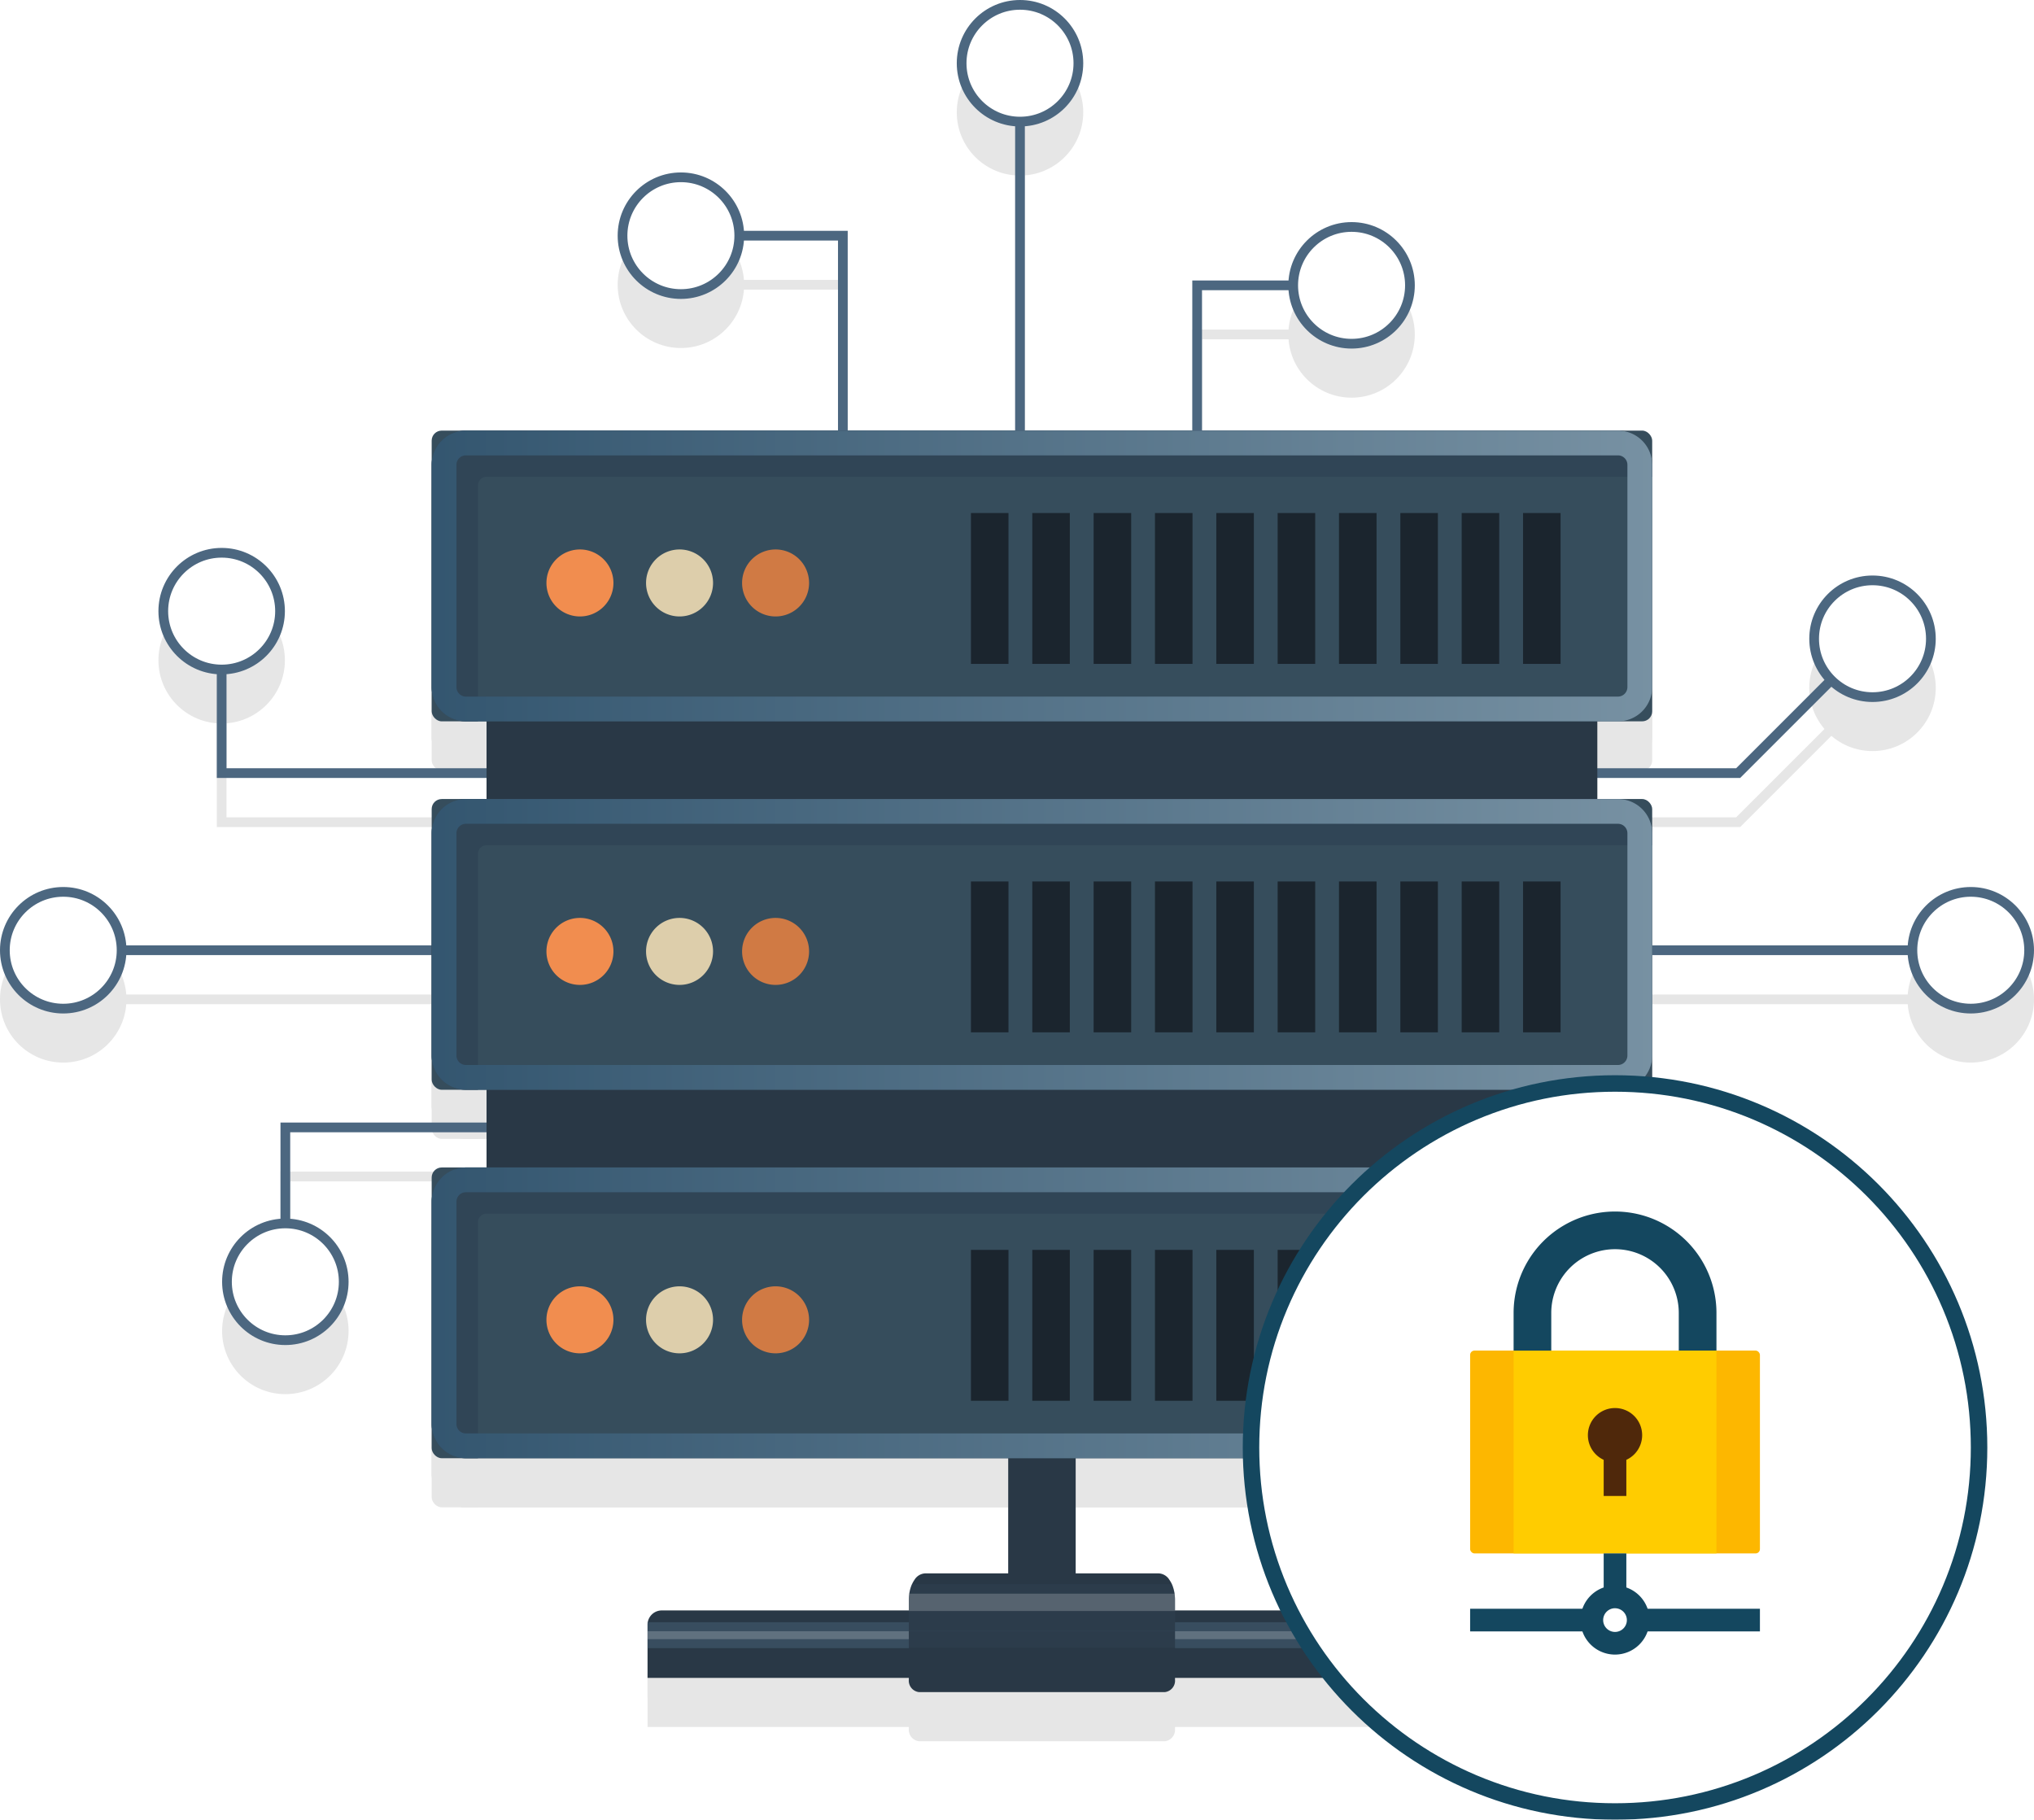 <svg xmlns="http://www.w3.org/2000/svg" xmlns:xlink="http://www.w3.org/1999/xlink" width="422.42" height="377.932" viewBox="0 0 422.42 377.932">
  <defs>
    <linearGradient id="linear-gradient" x1="-0.564" y1="0.5" x2="1.601" y2="0.5" gradientUnits="objectBoundingBox">
      <stop offset="0" stop-color="#0e3553"/>
      <stop offset="1" stop-color="#9fb4c1"/>
    </linearGradient>
    <filter id="Path_68168" x="258.092" y="220.308" width="154.628" height="157.624" filterUnits="userSpaceOnUse">
      <feOffset dy="3" input="SourceAlpha"/>
      <feGaussianBlur result="blur"/>
      <feFlood flood-opacity="0.102"/>
      <feComposite operator="in" in2="blur"/>
      <feComposite in="SourceGraphic"/>
    </filter>
  </defs>
  <g id="Group_23859" data-name="Group 23859" transform="translate(-277.647 -1129.805)">
    <g id="Group_23854" data-name="Group 23854" transform="translate(278.656 1130.814)">
      <g id="Group_23830" data-name="Group 23830" transform="translate(0 10.198)" opacity="0.1" style="mix-blend-mode: multiply;isolation: isolate">
        <path id="Path_68118" data-name="Path 68118" d="M383.57,1150.95H351.5v55.314" transform="translate(-103.885 -1092.699)" fill="none" stroke="#000" stroke-miterlimit="10" stroke-width="2.018"/>
        <line id="Line_1060" data-name="Line 1060" y1="101.443" transform="translate(210.823 12.123)" fill="none" stroke="#000" stroke-miterlimit="10" stroke-width="2.018"/>
        <path id="Path_68119" data-name="Path 68119" d="M319.959,1147.916h33.634v65.628" transform="translate(-179.559 -1099.979)" fill="none" stroke="#000" stroke-miterlimit="10" stroke-width="2.018"/>
        <circle id="Ellipse_732" data-name="Ellipse 732" cx="12.123" cy="12.123" r="12.123" transform="translate(267.561 46.128)" stroke="#000" stroke-miterlimit="10" stroke-width="2.018"/>
        <circle id="Ellipse_733" data-name="Ellipse 733" cx="12.123" cy="12.123" r="12.123" transform="translate(198.702)" stroke="#000" stroke-miterlimit="10" stroke-width="2.018"/>
        <circle id="Ellipse_734" data-name="Ellipse 734" cx="12.123" cy="12.123" r="12.123" transform="translate(128.277 35.814)" stroke="#000" stroke-miterlimit="10" stroke-width="2.018"/>
        <path id="Path_68120" data-name="Path 68120" d="M295.792,1234.467V1202.4h55.314" transform="translate(-237.541 -969.267)" fill="none" stroke="#000" stroke-miterlimit="10" stroke-width="2.018"/>
        <line id="Line_1061" data-name="Line 1061" x1="101.443" transform="translate(12.123 196.339)" fill="none" stroke="#000" stroke-miterlimit="10" stroke-width="2.018"/>
        <path id="Path_68121" data-name="Path 68121" d="M291.9,1170.856v33.634h68.539" transform="translate(-246.876 -1044.94)" fill="none" stroke="#000" stroke-miterlimit="10" stroke-width="2.018"/>
        <circle id="Ellipse_735" data-name="Ellipse 735" cx="12.123" cy="12.123" r="12.123" transform="translate(46.128 253.077)" stroke="#000" stroke-miterlimit="10" stroke-width="2.018"/>
        <circle id="Ellipse_736" data-name="Ellipse 736" cx="12.123" cy="12.123" r="12.123" transform="translate(0 184.218)" stroke="#000" stroke-miterlimit="10" stroke-width="2.018"/>
        <circle id="Ellipse_737" data-name="Ellipse 737" cx="12.123" cy="12.123" r="12.123" transform="translate(32.903 113.792)" stroke="#000" stroke-miterlimit="10" stroke-width="2.018"/>
        <path id="Path_68122" data-name="Path 68122" d="M371.975,1200.444h42.75l27.9-27.9" transform="translate(-54.754 -1040.895)" fill="none" stroke="#000" stroke-miterlimit="10" stroke-width="2.018"/>
        <circle id="Ellipse_738" data-name="Ellipse 738" cx="12.123" cy="12.123" r="12.123" transform="translate(375.751 119.524)" stroke="#000" stroke-miterlimit="10" stroke-width="2.018"/>
        <line id="Line_1062" data-name="Line 1062" x2="91.057" transform="translate(317.222 196.34)" fill="none" stroke="#000" stroke-miterlimit="10" stroke-width="2.018"/>
        <circle id="Ellipse_739" data-name="Ellipse 739" cx="12.123" cy="12.123" r="12.123" transform="translate(396.156 184.216)" stroke="#000" stroke-miterlimit="10" stroke-width="2.018"/>
        <rect id="Rectangle_4837" data-name="Rectangle 4837" width="14.011" height="104.81" transform="translate(208.377 228.638)"/>
        <path id="Path_68123" data-name="Path 68123" d="M478.776,1231.907H320.882a2.963,2.963,0,0,0-2.961,2.961v11.052H481.734v-11.052A2.96,2.96,0,0,0,478.776,1231.907Z" transform="translate(-184.448 -898.459)"/>
        <rect id="Rectangle_4838" data-name="Rectangle 4838" width="163.805" height="5.372" transform="translate(133.48 335.903)"/>
        <rect id="Rectangle_4839" data-name="Rectangle 4839" width="163.805" height="1.648" transform="translate(133.48 337.767)" opacity="0.2"/>
        <path id="Path_68124" data-name="Path 68124" d="M388.6,1232.085c-.034-.072-.061-.139-.092-.208a5.162,5.162,0,0,0-.51-.887,2.764,2.764,0,0,0-2.193-1.346H337.248a2.746,2.746,0,0,0-2.2,1.346,4.93,4.93,0,0,0-.5.887,1.637,1.637,0,0,0-.1.208,8.261,8.261,0,0,0-.418,1.438c-.024.112-.037.228-.058.336a9,9,0,0,0-.092,1.305v16.528a2.394,2.394,0,0,0,2.08,2.61h51.116a2.4,2.4,0,0,0,2.084-2.61v-16.528a9.551,9.551,0,0,0-.092-1.305A8.365,8.365,0,0,0,388.6,1232.085Z" transform="translate(-146.143 -903.889)"/>
        <path id="Path_68125" data-name="Path 68125" d="M388.6,1230.509c-.034-.072-.061-.139-.092-.208H334.552a1.622,1.622,0,0,0-.1.208,8.258,8.258,0,0,0-.418,1.438c-.024.112-.037.228-.058.336a9,9,0,0,0-.092,1.305v6.524h55.28v-6.524a9.551,9.551,0,0,0-.092-1.305A8.363,8.363,0,0,0,388.6,1230.509Z" transform="translate(-146.143 -902.312)" opacity="0.2"/>
        <path id="Path_68126" data-name="Path 68126" d="M333.978,1230.884a9,9,0,0,0-.092,1.305v2.295h55.28v-2.295a9.553,9.553,0,0,0-.092-1.305Z" transform="translate(-146.143 -900.913)" opacity="0.2"/>
        <rect id="Rectangle_4840" data-name="Rectangle 4840" width="230.686" height="190.542" transform="translate(100.037 98.216)"/>
        <path id="Path_68127" data-name="Path 68127" d="M333.977,1233.133a8.984,8.984,0,0,0-.092,1.3v2.295h55.28v-2.295a9.545,9.545,0,0,0-.092-1.3Z" transform="translate(-146.145 -895.518)" opacity="0.2"/>
        <rect id="Rectangle_4841" data-name="Rectangle 4841" width="253.481" height="60.384" rx="2.091" transform="translate(88.639 88.417)"/>
        <rect id="Rectangle_4842" data-name="Rectangle 4842" width="7.797" height="31.335" transform="translate(238.854 105.537)"/>
        <rect id="Rectangle_4843" data-name="Rectangle 4843" width="7.797" height="31.335" transform="translate(226.114 105.537)"/>
        <rect id="Rectangle_4844" data-name="Rectangle 4844" width="7.797" height="31.335" transform="translate(213.375 105.537)"/>
        <rect id="Rectangle_4845" data-name="Rectangle 4845" width="7.797" height="31.335" transform="translate(200.635 105.537)"/>
        <rect id="Rectangle_4846" data-name="Rectangle 4846" width="7.799" height="31.335" transform="translate(251.593 105.537)"/>
        <rect id="Rectangle_4847" data-name="Rectangle 4847" width="7.799" height="31.335" transform="translate(264.333 105.537)"/>
        <rect id="Rectangle_4848" data-name="Rectangle 4848" width="7.798" height="31.335" transform="translate(277.073 105.537)"/>
        <rect id="Rectangle_4849" data-name="Rectangle 4849" width="7.797" height="31.335" transform="translate(289.813 105.537)"/>
        <rect id="Rectangle_4850" data-name="Rectangle 4850" width="7.794" height="31.335" transform="translate(315.295 105.537)"/>
        <rect id="Rectangle_4851" data-name="Rectangle 4851" width="7.794" height="31.335" transform="translate(302.555 105.537)"/>
        <path id="Path_68128" data-name="Path 68128" d="M314.352,1171.2a1.779,1.779,0,0,1,1.778-1.778H558.212v-2.492a7.107,7.107,0,0,0-7.108-7.108H311.84a7.107,7.107,0,0,0-7.108,7.108V1213.1a7.107,7.107,0,0,0,7.108,7.1h2.512Z" transform="translate(-216.092 -1071.407)"/>
        <path id="Path_68129" data-name="Path 68129" d="M551.1,1164.972a1.96,1.96,0,0,1,1.961,1.962V1213.1a1.965,1.965,0,0,1-1.961,1.964H311.84a1.965,1.965,0,0,1-1.961-1.964v-46.166a1.96,1.96,0,0,1,1.961-1.962H551.1m0-5.147H311.84a7.107,7.107,0,0,0-7.108,7.108V1213.1a7.107,7.107,0,0,0,7.108,7.108H551.1a7.107,7.107,0,0,0,7.108-7.108v-46.166a7.107,7.107,0,0,0-7.108-7.108Z" transform="translate(-216.092 -1071.407)"/>
        <path id="Path_68130" data-name="Path 68130" d="M324.785,1167.087a6.957,6.957,0,1,0,6.958,6.955A6.955,6.955,0,0,0,324.785,1167.087Z" transform="translate(-184.666 -1053.982)"/>
        <path id="Path_68131" data-name="Path 68131" d="M318.7,1167.087a6.957,6.957,0,1,0,6.958,6.955A6.958,6.958,0,0,0,318.7,1167.087Z" transform="translate(-199.268 -1053.982)"/>
        <path id="Path_68132" data-name="Path 68132" d="M330.655,1167.087a6.957,6.957,0,1,0,6.955,6.955A6.956,6.956,0,0,0,330.655,1167.087Z" transform="translate(-170.589 -1053.982)"/>
        <rect id="Rectangle_4852" data-name="Rectangle 4852" width="253.481" height="60.384" rx="2.091" transform="translate(88.639 164.935)"/>
        <rect id="Rectangle_4853" data-name="Rectangle 4853" width="7.797" height="31.335" transform="translate(238.854 182.054)"/>
        <rect id="Rectangle_4854" data-name="Rectangle 4854" width="7.797" height="31.335" transform="translate(226.114 182.054)"/>
        <rect id="Rectangle_4855" data-name="Rectangle 4855" width="7.797" height="31.335" transform="translate(213.375 182.054)"/>
        <rect id="Rectangle_4856" data-name="Rectangle 4856" width="7.797" height="31.335" transform="translate(200.635 182.054)"/>
        <rect id="Rectangle_4857" data-name="Rectangle 4857" width="7.799" height="31.335" transform="translate(251.593 182.054)"/>
        <rect id="Rectangle_4858" data-name="Rectangle 4858" width="7.799" height="31.335" transform="translate(264.333 182.054)"/>
        <rect id="Rectangle_4859" data-name="Rectangle 4859" width="7.798" height="31.335" transform="translate(277.073 182.054)"/>
        <rect id="Rectangle_4860" data-name="Rectangle 4860" width="7.797" height="31.335" transform="translate(289.813 182.054)"/>
        <rect id="Rectangle_4861" data-name="Rectangle 4861" width="7.794" height="31.335" transform="translate(315.295 182.054)"/>
        <rect id="Rectangle_4862" data-name="Rectangle 4862" width="7.794" height="31.335" transform="translate(302.555 182.054)"/>
        <path id="Path_68133" data-name="Path 68133" d="M314.352,1193.709a1.776,1.776,0,0,1,1.778-1.775H558.212v-2.492a7.107,7.107,0,0,0-7.108-7.108H311.84a7.107,7.107,0,0,0-7.108,7.108v46.166a7.107,7.107,0,0,0,7.108,7.108h2.512Z" transform="translate(-216.092 -1017.398)"/>
        <path id="Path_68134" data-name="Path 68134" d="M551.1,1187.478a1.962,1.962,0,0,1,1.961,1.961v46.169a1.962,1.962,0,0,1-1.961,1.962H311.84a1.962,1.962,0,0,1-1.961-1.962V1189.44a1.962,1.962,0,0,1,1.961-1.961H551.1m0-5.143H311.84a7.1,7.1,0,0,0-7.108,7.1v46.169a7.107,7.107,0,0,0,7.108,7.108H551.1a7.107,7.107,0,0,0,7.108-7.108V1189.44a7.1,7.1,0,0,0-7.108-7.1Z" transform="translate(-216.092 -1017.398)"/>
        <path id="Path_68135" data-name="Path 68135" d="M324.785,1189.6a6.957,6.957,0,1,0,6.958,6.951A6.954,6.954,0,0,0,324.785,1189.6Z" transform="translate(-184.666 -999.974)"/>
        <path id="Path_68136" data-name="Path 68136" d="M318.7,1189.6a6.957,6.957,0,1,0,6.958,6.951A6.957,6.957,0,0,0,318.7,1189.6Z" transform="translate(-199.268 -999.974)"/>
        <path id="Path_68137" data-name="Path 68137" d="M330.655,1189.6a6.957,6.957,0,1,0,6.955,6.951A6.955,6.955,0,0,0,330.655,1189.6Z" transform="translate(-170.589 -999.974)"/>
        <rect id="Rectangle_4863" data-name="Rectangle 4863" width="253.481" height="60.384" rx="2.091" transform="translate(88.639 241.452)"/>
        <rect id="Rectangle_4864" data-name="Rectangle 4864" width="7.797" height="31.335" transform="translate(238.854 258.572)"/>
        <rect id="Rectangle_4865" data-name="Rectangle 4865" width="7.797" height="31.335" transform="translate(226.114 258.572)"/>
        <rect id="Rectangle_4866" data-name="Rectangle 4866" width="7.797" height="31.335" transform="translate(213.375 258.572)"/>
        <rect id="Rectangle_4867" data-name="Rectangle 4867" width="7.797" height="31.335" transform="translate(200.635 258.572)"/>
        <rect id="Rectangle_4868" data-name="Rectangle 4868" width="7.799" height="31.335" transform="translate(251.593 258.572)"/>
        <rect id="Rectangle_4869" data-name="Rectangle 4869" width="7.799" height="31.335" transform="translate(264.333 258.572)"/>
        <rect id="Rectangle_4870" data-name="Rectangle 4870" width="7.798" height="31.335" transform="translate(277.073 258.572)"/>
        <rect id="Rectangle_4871" data-name="Rectangle 4871" width="7.797" height="31.335" transform="translate(289.813 258.572)"/>
        <rect id="Rectangle_4872" data-name="Rectangle 4872" width="7.794" height="31.335" transform="translate(315.295 258.572)"/>
        <rect id="Rectangle_4873" data-name="Rectangle 4873" width="7.794" height="31.335" transform="translate(302.555 258.572)"/>
        <path id="Path_68138" data-name="Path 68138" d="M314.352,1216.221a1.779,1.779,0,0,1,1.778-1.778H558.212v-2.491a7.107,7.107,0,0,0-7.108-7.108H311.84a7.107,7.107,0,0,0-7.108,7.108v46.169a7.107,7.107,0,0,0,7.108,7.108h2.512Z" transform="translate(-216.092 -963.392)"/>
        <path id="Path_68139" data-name="Path 68139" d="M551.1,1209.99a1.962,1.962,0,0,1,1.961,1.962v46.166a1.963,1.963,0,0,1-1.961,1.965H311.84a1.963,1.963,0,0,1-1.961-1.965v-46.166a1.962,1.962,0,0,1,1.961-1.962H551.1m0-5.147H311.84a7.107,7.107,0,0,0-7.108,7.108v46.166a7.11,7.11,0,0,0,7.108,7.111H551.1a7.11,7.11,0,0,0,7.108-7.111v-46.166a7.107,7.107,0,0,0-7.108-7.108Z" transform="translate(-216.092 -963.392)"/>
        <path id="Path_68140" data-name="Path 68140" d="M324.785,1212.106a6.958,6.958,0,1,0,6.958,6.955A6.955,6.955,0,0,0,324.785,1212.106Z" transform="translate(-184.666 -945.968)"/>
        <path id="Path_68141" data-name="Path 68141" d="M318.7,1212.106a6.958,6.958,0,1,0,6.958,6.955A6.958,6.958,0,0,0,318.7,1212.106Z" transform="translate(-199.268 -945.968)"/>
        <path id="Path_68142" data-name="Path 68142" d="M330.655,1212.106a6.958,6.958,0,1,0,6.955,6.955A6.955,6.955,0,0,0,330.655,1212.106Z" transform="translate(-170.589 -945.968)"/>
      </g>
      <g id="Group_23853" data-name="Group 23853">
        <g id="Group_23852" data-name="Group 23852">
          <g id="Group_23831" data-name="Group 23831" transform="translate(128.277)">
            <path id="Path_68143" data-name="Path 68143" d="M383.57,1147.95H351.5v55.314" transform="translate(-232.162 -1089.699)" fill="none" stroke="#4c6780" stroke-miterlimit="10" stroke-width="2.018"/>
            <line id="Line_1063" data-name="Line 1063" y1="101.443" transform="translate(82.546 12.123)" fill="none" stroke="#4c6780" stroke-miterlimit="10" stroke-width="2.018"/>
            <path id="Path_68144" data-name="Path 68144" d="M319.959,1144.916h33.634v65.628" transform="translate(-307.836 -1096.979)" fill="none" stroke="#4c6780" stroke-miterlimit="10" stroke-width="2.018"/>
            <circle id="Ellipse_740" data-name="Ellipse 740" cx="12.123" cy="12.123" r="12.123" transform="translate(139.284 46.128)" fill="#fff" stroke="#4c6780" stroke-miterlimit="10" stroke-width="2.018"/>
            <circle id="Ellipse_741" data-name="Ellipse 741" cx="12.123" cy="12.123" r="12.123" transform="translate(70.425)" fill="#fff" stroke="#4c6780" stroke-miterlimit="10" stroke-width="2.018"/>
            <circle id="Ellipse_742" data-name="Ellipse 742" cx="12.123" cy="12.123" r="12.123" transform="translate(0 35.814)" fill="#fff" stroke="#4c6780" stroke-miterlimit="10" stroke-width="2.018"/>
          </g>
          <g id="Group_23832" data-name="Group 23832" transform="translate(0 113.792)">
            <path id="Path_68145" data-name="Path 68145" d="M295.792,1231.466V1199.4h55.314" transform="translate(-237.541 -1080.059)" fill="none" stroke="#4c6780" stroke-miterlimit="10" stroke-width="2.018"/>
            <line id="Line_1064" data-name="Line 1064" x1="101.443" transform="translate(12.123 82.546)" fill="none" stroke="#4c6780" stroke-miterlimit="10" stroke-width="2.018"/>
            <path id="Path_68146" data-name="Path 68146" d="M291.9,1167.855v33.634h68.539" transform="translate(-246.876 -1155.732)" fill="none" stroke="#4c6780" stroke-miterlimit="10" stroke-width="2.018"/>
            <circle id="Ellipse_743" data-name="Ellipse 743" cx="12.123" cy="12.123" r="12.123" transform="translate(46.128 139.284)" fill="#fff" stroke="#4c6780" stroke-miterlimit="10" stroke-width="2.018"/>
            <circle id="Ellipse_744" data-name="Ellipse 744" cx="12.123" cy="12.123" r="12.123" transform="translate(0 70.425)" fill="#fff" stroke="#4c6780" stroke-miterlimit="10" stroke-width="2.018"/>
            <circle id="Ellipse_745" data-name="Ellipse 745" cx="12.123" cy="12.123" r="12.123" transform="translate(32.903)" fill="#fff" stroke="#4c6780" stroke-miterlimit="10" stroke-width="2.018"/>
          </g>
          <g id="Group_23833" data-name="Group 23833" transform="translate(317.222 119.524)">
            <path id="Path_68147" data-name="Path 68147" d="M371.975,1197.444h42.75l27.9-27.9" transform="translate(-371.975 -1157.419)" fill="none" stroke="#4c6780" stroke-miterlimit="10" stroke-width="2.018"/>
            <circle id="Ellipse_746" data-name="Ellipse 746" cx="12.123" cy="12.123" r="12.123" transform="translate(58.529)" fill="#fff" stroke="#4c6780" stroke-miterlimit="10" stroke-width="2.018"/>
            <line id="Line_1065" data-name="Line 1065" x2="91.057" transform="translate(0 76.816)" fill="none" stroke="#4c6780" stroke-miterlimit="10" stroke-width="2.018"/>
            <circle id="Ellipse_747" data-name="Ellipse 747" cx="12.123" cy="12.123" r="12.123" transform="translate(78.934 64.692)" fill="#fff" stroke="#4c6780" stroke-miterlimit="10" stroke-width="2.018"/>
          </g>
          <g id="Group_23851" data-name="Group 23851" transform="translate(88.639 88.417)">
            <g id="Group_23837" data-name="Group 23837" transform="translate(44.834 140.221)">
              <g id="Group_23834" data-name="Group 23834" transform="translate(74.903)">
                <rect id="Rectangle_4874" data-name="Rectangle 4874" width="14.011" height="104.81" fill="#293846"/>
              </g>
              <g id="Group_23835" data-name="Group 23835" transform="translate(0 104.809)">
                <path id="Path_68148" data-name="Path 68148" d="M478.776,1228.907H320.882a2.963,2.963,0,0,0-2.961,2.961v11.052H481.734v-11.052A2.96,2.96,0,0,0,478.776,1228.907Z" transform="translate(-317.921 -1228.907)" fill="#293846"/>
              </g>
              <rect id="Rectangle_4875" data-name="Rectangle 4875" width="163.805" height="5.372" transform="translate(0.007 107.265)" fill="#384d5f"/>
              <rect id="Rectangle_4876" data-name="Rectangle 4876" width="163.805" height="1.648" transform="translate(0.007 109.128)" fill="#fff" opacity="0.2"/>
              <g id="Group_23836" data-name="Group 23836" transform="translate(54.27 97.117)">
                <path id="Path_68149" data-name="Path 68149" d="M388.6,1229.085c-.034-.072-.061-.139-.092-.208a5.158,5.158,0,0,0-.51-.887,2.763,2.763,0,0,0-2.193-1.346H337.248a2.745,2.745,0,0,0-2.2,1.346,4.926,4.926,0,0,0-.5.887,1.629,1.629,0,0,0-.1.208,8.261,8.261,0,0,0-.418,1.438c-.024.112-.037.228-.058.337a8.989,8.989,0,0,0-.092,1.3v16.528a2.394,2.394,0,0,0,2.08,2.61h51.116a2.4,2.4,0,0,0,2.084-2.61v-16.528a9.539,9.539,0,0,0-.092-1.3A8.367,8.367,0,0,0,388.6,1229.085Z" transform="translate(-333.886 -1226.644)" fill="#293846"/>
              </g>
              <path id="Path_68150" data-name="Path 68150" d="M388.6,1227.508c-.034-.072-.061-.139-.092-.208H334.552a1.637,1.637,0,0,0-.1.208,8.261,8.261,0,0,0-.418,1.438c-.024.112-.037.228-.058.337a8.993,8.993,0,0,0-.092,1.3v6.524h55.28v-6.524a9.544,9.544,0,0,0-.092-1.3A8.368,8.368,0,0,0,388.6,1227.508Z" transform="translate(-279.616 -1127.951)" fill="#384d5f" opacity="0.2"/>
              <path id="Path_68151" data-name="Path 68151" d="M333.978,1227.884a9,9,0,0,0-.092,1.3v2.295h55.28v-2.295a9.545,9.545,0,0,0-.092-1.3Z" transform="translate(-279.616 -1126.552)" fill="#fff" opacity="0.2"/>
            </g>
            <g id="Group_23838" data-name="Group 23838" transform="translate(11.398 9.798)">
              <rect id="Rectangle_4877" data-name="Rectangle 4877" width="230.686" height="190.542" fill="#293846"/>
            </g>
            <path id="Path_68152" data-name="Path 68152" d="M333.977,1230.133a8.988,8.988,0,0,0-.092,1.3v2.295h55.28v-2.295a9.544,9.544,0,0,0-.092-1.3Z" transform="translate(-234.784 -980.935)" fill="#384d5f" opacity="0.2"/>
            <g id="Group_23842" data-name="Group 23842">
              <rect id="Rectangle_4878" data-name="Rectangle 4878" width="253.481" height="60.384" rx="2.091" fill="#364d5c"/>
              <g id="Group_23840" data-name="Group 23840" transform="translate(111.996 17.119)">
                <g id="Group_23839" data-name="Group 23839">
                  <rect id="Rectangle_4879" data-name="Rectangle 4879" width="7.797" height="31.335" transform="translate(38.219)" fill="#1b252e"/>
                  <rect id="Rectangle_4880" data-name="Rectangle 4880" width="7.797" height="31.335" transform="translate(25.48)" fill="#1b252e"/>
                  <rect id="Rectangle_4881" data-name="Rectangle 4881" width="7.797" height="31.335" transform="translate(12.74)" fill="#1b252e"/>
                  <rect id="Rectangle_4882" data-name="Rectangle 4882" width="7.797" height="31.335" fill="#1b252e"/>
                  <rect id="Rectangle_4883" data-name="Rectangle 4883" width="7.799" height="31.335" transform="translate(50.958)" fill="#1b252e"/>
                  <rect id="Rectangle_4884" data-name="Rectangle 4884" width="7.799" height="31.335" transform="translate(63.698)" fill="#1b252e"/>
                  <rect id="Rectangle_4885" data-name="Rectangle 4885" width="7.798" height="31.335" transform="translate(76.438)" fill="#1b252e"/>
                  <rect id="Rectangle_4886" data-name="Rectangle 4886" width="7.797" height="31.335" transform="translate(89.179)" fill="#1b252e"/>
                  <rect id="Rectangle_4887" data-name="Rectangle 4887" width="7.794" height="31.335" transform="translate(114.66)" fill="#1b252e"/>
                  <rect id="Rectangle_4888" data-name="Rectangle 4888" width="7.794" height="31.335" transform="translate(101.92)" fill="#1b252e"/>
                </g>
              </g>
              <path id="Path_68153" data-name="Path 68153" d="M314.352,1168.2a1.779,1.779,0,0,1,1.778-1.777H558.212v-2.492a7.107,7.107,0,0,0-7.108-7.108H311.84a7.107,7.107,0,0,0-7.108,7.108v46.17a7.107,7.107,0,0,0,7.108,7.1h2.512Z" transform="translate(-304.731 -1156.824)" fill="#304556"/>
              <path id="Path_68154" data-name="Path 68154" d="M551.1,1161.971a1.96,1.96,0,0,1,1.961,1.962V1210.1a1.965,1.965,0,0,1-1.961,1.965H311.84a1.965,1.965,0,0,1-1.961-1.965v-46.166a1.96,1.96,0,0,1,1.961-1.962H551.1m0-5.146H311.84a7.107,7.107,0,0,0-7.108,7.108V1210.1a7.107,7.107,0,0,0,7.108,7.108H551.1a7.107,7.107,0,0,0,7.108-7.108v-46.166a7.107,7.107,0,0,0-7.108-7.108Z" transform="translate(-304.731 -1156.824)" fill="url(#linear-gradient)"/>
              <g id="Group_23841" data-name="Group 23841" transform="translate(23.837 24.687)">
                <path id="Path_68155" data-name="Path 68155" d="M324.785,1164.087a6.957,6.957,0,1,0,6.958,6.955A6.955,6.955,0,0,0,324.785,1164.087Z" transform="translate(-297.142 -1164.087)" fill="#ddceab"/>
                <path id="Path_68156" data-name="Path 68156" d="M318.7,1164.087a6.957,6.957,0,1,0,6.958,6.955A6.958,6.958,0,0,0,318.7,1164.087Z" transform="translate(-311.744 -1164.087)" fill="#f18d4f"/>
                <path id="Path_68157" data-name="Path 68157" d="M330.655,1164.087a6.957,6.957,0,1,0,6.955,6.955A6.956,6.956,0,0,0,330.655,1164.087Z" transform="translate(-283.065 -1164.087)" fill="#d07a44"/>
              </g>
            </g>
            <g id="Group_23846" data-name="Group 23846" transform="translate(0 76.517)">
              <rect id="Rectangle_4889" data-name="Rectangle 4889" width="253.481" height="60.384" rx="2.091" fill="#364d5c"/>
              <g id="Group_23844" data-name="Group 23844" transform="translate(111.996 17.119)">
                <g id="Group_23843" data-name="Group 23843">
                  <rect id="Rectangle_4890" data-name="Rectangle 4890" width="7.797" height="31.335" transform="translate(38.219)" fill="#1b252e"/>
                  <rect id="Rectangle_4891" data-name="Rectangle 4891" width="7.797" height="31.335" transform="translate(25.48)" fill="#1b252e"/>
                  <rect id="Rectangle_4892" data-name="Rectangle 4892" width="7.797" height="31.335" transform="translate(12.74)" fill="#1b252e"/>
                  <rect id="Rectangle_4893" data-name="Rectangle 4893" width="7.797" height="31.335" fill="#1b252e"/>
                  <rect id="Rectangle_4894" data-name="Rectangle 4894" width="7.799" height="31.335" transform="translate(50.958)" fill="#1b252e"/>
                  <rect id="Rectangle_4895" data-name="Rectangle 4895" width="7.799" height="31.335" transform="translate(63.698)" fill="#1b252e"/>
                  <rect id="Rectangle_4896" data-name="Rectangle 4896" width="7.798" height="31.335" transform="translate(76.438)" fill="#1b252e"/>
                  <rect id="Rectangle_4897" data-name="Rectangle 4897" width="7.797" height="31.335" transform="translate(89.179)" fill="#1b252e"/>
                  <rect id="Rectangle_4898" data-name="Rectangle 4898" width="7.794" height="31.335" transform="translate(114.66)" fill="#1b252e"/>
                  <rect id="Rectangle_4899" data-name="Rectangle 4899" width="7.794" height="31.335" transform="translate(101.92)" fill="#1b252e"/>
                </g>
              </g>
              <path id="Path_68158" data-name="Path 68158" d="M314.352,1190.709a1.776,1.776,0,0,1,1.778-1.775H558.212v-2.492a7.107,7.107,0,0,0-7.108-7.108H311.84a7.107,7.107,0,0,0-7.108,7.108v46.166a7.107,7.107,0,0,0,7.108,7.108h2.512Z" transform="translate(-304.731 -1179.333)" fill="#304556"/>
              <path id="Path_68159" data-name="Path 68159" d="M551.1,1184.478a1.962,1.962,0,0,1,1.961,1.961v46.17a1.962,1.962,0,0,1-1.961,1.961H311.84a1.962,1.962,0,0,1-1.961-1.961v-46.17a1.962,1.962,0,0,1,1.961-1.961H551.1m0-5.143H311.84a7.1,7.1,0,0,0-7.108,7.1v46.17a7.107,7.107,0,0,0,7.108,7.108H551.1a7.107,7.107,0,0,0,7.108-7.108v-46.17a7.1,7.1,0,0,0-7.108-7.1Z" transform="translate(-304.731 -1179.333)" fill="url(#linear-gradient)"/>
              <g id="Group_23845" data-name="Group 23845" transform="translate(23.837 24.688)">
                <path id="Path_68160" data-name="Path 68160" d="M324.785,1186.6a6.957,6.957,0,1,0,6.958,6.952A6.954,6.954,0,0,0,324.785,1186.6Z" transform="translate(-297.142 -1186.597)" fill="#ddceab"/>
                <path id="Path_68161" data-name="Path 68161" d="M318.7,1186.6a6.957,6.957,0,1,0,6.958,6.952A6.957,6.957,0,0,0,318.7,1186.6Z" transform="translate(-311.744 -1186.597)" fill="#f18d4f"/>
                <path id="Path_68162" data-name="Path 68162" d="M330.655,1186.6a6.957,6.957,0,1,0,6.955,6.952A6.955,6.955,0,0,0,330.655,1186.6Z" transform="translate(-283.065 -1186.597)" fill="#d07a44"/>
              </g>
            </g>
            <g id="Group_23850" data-name="Group 23850" transform="translate(0 153.035)">
              <rect id="Rectangle_4900" data-name="Rectangle 4900" width="253.481" height="60.384" rx="2.091" fill="#364d5c"/>
              <g id="Group_23848" data-name="Group 23848" transform="translate(111.996 17.119)">
                <g id="Group_23847" data-name="Group 23847">
                  <rect id="Rectangle_4901" data-name="Rectangle 4901" width="7.797" height="31.335" transform="translate(38.219)" fill="#1b252e"/>
                  <rect id="Rectangle_4902" data-name="Rectangle 4902" width="7.797" height="31.335" transform="translate(25.48)" fill="#1b252e"/>
                  <rect id="Rectangle_4903" data-name="Rectangle 4903" width="7.797" height="31.335" transform="translate(12.74)" fill="#1b252e"/>
                  <rect id="Rectangle_4904" data-name="Rectangle 4904" width="7.797" height="31.335" fill="#1b252e"/>
                  <rect id="Rectangle_4905" data-name="Rectangle 4905" width="7.799" height="31.335" transform="translate(50.958)" fill="#1b252e"/>
                  <rect id="Rectangle_4906" data-name="Rectangle 4906" width="7.799" height="31.335" transform="translate(63.698)" fill="#1b252e"/>
                  <rect id="Rectangle_4907" data-name="Rectangle 4907" width="7.798" height="31.335" transform="translate(76.438)" fill="#1b252e"/>
                  <rect id="Rectangle_4908" data-name="Rectangle 4908" width="7.797" height="31.335" transform="translate(89.179)" fill="#1b252e"/>
                  <rect id="Rectangle_4909" data-name="Rectangle 4909" width="7.794" height="31.335" transform="translate(114.66)" fill="#1b252e"/>
                  <rect id="Rectangle_4910" data-name="Rectangle 4910" width="7.794" height="31.335" transform="translate(101.92)" fill="#1b252e"/>
                </g>
              </g>
              <path id="Path_68163" data-name="Path 68163" d="M314.352,1213.222a1.779,1.779,0,0,1,1.778-1.778H558.212v-2.492a7.107,7.107,0,0,0-7.108-7.108H311.84a7.108,7.108,0,0,0-7.108,7.108v46.169a7.107,7.107,0,0,0,7.108,7.108h2.512Z" transform="translate(-304.731 -1201.844)" fill="#304556"/>
              <path id="Path_68164" data-name="Path 68164" d="M551.1,1206.991a1.962,1.962,0,0,1,1.961,1.961v46.166a1.963,1.963,0,0,1-1.961,1.965H311.84a1.963,1.963,0,0,1-1.961-1.965v-46.166a1.962,1.962,0,0,1,1.961-1.961H551.1m0-5.147H311.84a7.108,7.108,0,0,0-7.108,7.108v46.166a7.11,7.11,0,0,0,7.108,7.111H551.1a7.11,7.11,0,0,0,7.108-7.111v-46.166a7.107,7.107,0,0,0-7.108-7.108Z" transform="translate(-304.731 -1201.844)" fill="url(#linear-gradient)"/>
              <g id="Group_23849" data-name="Group 23849" transform="translate(23.837 24.686)">
                <path id="Path_68165" data-name="Path 68165" d="M324.785,1209.106a6.958,6.958,0,1,0,6.958,6.955A6.955,6.955,0,0,0,324.785,1209.106Z" transform="translate(-297.142 -1209.106)" fill="#ddceab"/>
                <path id="Path_68166" data-name="Path 68166" d="M318.7,1209.106a6.958,6.958,0,1,0,6.958,6.955A6.958,6.958,0,0,0,318.7,1209.106Z" transform="translate(-311.744 -1209.106)" fill="#f18d4f"/>
                <path id="Path_68167" data-name="Path 68167" d="M330.655,1209.106a6.958,6.958,0,1,0,6.955,6.955A6.956,6.956,0,0,0,330.655,1209.106Z" transform="translate(-283.065 -1209.106)" fill="#d07a44"/>
              </g>
            </g>
          </g>
        </g>
      </g>
    </g>
    <g id="Group_23858" data-name="Group 23858" transform="translate(535.739 1350.113)">
      <g transform="matrix(1, 0, 0, 1, -258.09, -220.31)" filter="url(#Path_68168)">
        <g id="Path_68168-2" data-name="Path 68168" transform="translate(-96.19 -975.02)" fill="#fff" stroke-miterlimit="10">
          <path d="M 431.598 1348.238 C 421.392 1348.238 411.492 1346.24 402.173 1342.298 C 397.694 1340.403 393.373 1338.058 389.332 1335.328 C 385.328 1332.623 381.563 1329.517 378.141 1326.095 C 374.72 1322.674 371.613 1318.909 368.908 1314.905 C 366.178 1310.864 363.832 1306.543 361.938 1302.064 C 357.996 1292.744 355.997 1282.844 355.997 1272.637 C 355.997 1262.431 357.996 1252.53 361.938 1243.211 C 363.832 1238.732 366.178 1234.412 368.908 1230.371 C 371.613 1226.367 374.72 1222.603 378.141 1219.181 C 381.563 1215.76 385.328 1212.654 389.331 1209.949 C 393.373 1207.219 397.693 1204.874 402.173 1202.98 C 411.492 1199.038 421.392 1197.04 431.598 1197.04 C 441.805 1197.04 451.705 1199.038 461.025 1202.98 C 465.504 1204.874 469.824 1207.219 473.866 1209.949 C 477.87 1212.654 481.634 1215.76 485.056 1219.181 C 488.478 1222.603 491.584 1226.367 494.289 1230.371 C 497.019 1234.412 499.364 1238.732 501.259 1243.211 C 505.201 1252.53 507.199 1262.431 507.199 1272.637 C 507.199 1282.844 505.201 1292.745 501.259 1302.064 C 499.364 1306.543 497.019 1310.864 494.289 1314.905 C 491.584 1318.909 488.477 1322.674 485.056 1326.095 C 481.634 1329.517 477.87 1332.623 473.866 1335.328 C 469.824 1338.058 465.504 1340.403 461.025 1342.298 C 451.705 1346.24 441.805 1348.238 431.598 1348.238 Z" stroke="none"/>
          <path d="M 431.598 1198.753 C 421.622 1198.753 411.947 1200.706 402.84 1204.557 C 398.462 1206.409 394.24 1208.7 390.29 1211.369 C 386.377 1214.012 382.697 1217.048 379.352 1220.393 C 376.008 1223.737 372.971 1227.417 370.327 1231.33 C 367.659 1235.279 365.367 1239.501 363.515 1243.879 C 359.663 1252.985 357.709 1262.661 357.709 1272.637 C 357.709 1282.613 359.663 1292.289 363.515 1301.397 C 365.367 1305.774 367.659 1309.996 370.327 1313.946 C 372.971 1317.86 376.008 1321.54 379.352 1324.884 C 382.697 1328.229 386.377 1331.265 390.29 1333.909 C 394.24 1336.577 398.463 1338.869 402.84 1340.721 C 411.947 1344.573 421.623 1346.526 431.598 1346.526 C 441.574 1346.526 451.25 1344.573 460.357 1340.721 C 464.735 1338.869 468.957 1336.577 472.907 1333.909 C 476.82 1331.265 480.5 1328.229 483.845 1324.884 C 487.189 1321.54 490.226 1317.86 492.869 1313.946 C 495.538 1309.996 497.83 1305.774 499.681 1301.397 C 503.533 1292.29 505.487 1282.614 505.487 1272.637 C 505.487 1262.661 503.533 1252.985 499.681 1243.879 C 497.83 1239.501 495.538 1235.279 492.869 1231.329 C 490.226 1227.417 487.189 1223.737 483.845 1220.392 C 480.5 1217.048 476.82 1214.012 472.907 1211.369 C 468.957 1208.7 464.735 1206.409 460.358 1204.557 C 451.25 1200.706 441.574 1198.753 431.598 1198.753 M 431.598 1195.327 C 474.297 1195.327 508.912 1229.939 508.912 1272.637 C 508.912 1315.336 474.297 1349.951 431.598 1349.951 C 388.903 1349.951 354.284 1315.336 354.284 1272.637 C 354.284 1229.939 388.903 1195.327 431.598 1195.327 Z" stroke="none" fill="#14475f"/>
        </g>
      </g>
      <g id="Group_23857" data-name="Group 23857" transform="translate(47.223 31.304)">
        <rect id="Rectangle_4911" data-name="Rectangle 4911" width="60.185" height="42.127" rx="0.905" transform="translate(0 28.88)" fill="#fdb700"/>
        <rect id="Rectangle_4912" data-name="Rectangle 4912" width="42.127" height="42.127" transform="translate(9.029 28.88)" fill="#fc0"/>
        <g id="Group_23855" data-name="Group 23855" transform="translate(24.455 40.812)">
          <path id="Path_68169" data-name="Path 68169" d="M386.642,1222.178a5.636,5.636,0,1,1-5.636-5.636A5.637,5.637,0,0,1,386.642,1222.178Z" transform="translate(-375.37 -1216.542)" fill="#4f280b"/>
          <rect id="Rectangle_4913" data-name="Rectangle 4913" width="4.704" height="8.085" transform="translate(3.283 10.178)" fill="#4f280b"/>
        </g>
        <path id="Path_68170" data-name="Path 68170" d="M412.96,1233.416h-7.825V1225.6a13.24,13.24,0,0,0-26.481,0v7.818h-7.822V1225.6a21.064,21.064,0,0,1,42.128,0Z" transform="translate(-361.803 -1204.536)" fill="#14475f"/>
        <g id="Group_23856" data-name="Group 23856" transform="translate(0 71.007)">
          <rect id="Rectangle_4914" data-name="Rectangle 4914" width="4.704" height="8.823" transform="translate(27.738)" fill="#14475f"/>
          <rect id="Rectangle_4915" data-name="Rectangle 4915" width="25.071" height="4.704" transform="translate(0 11.491)" fill="#14475f"/>
          <rect id="Rectangle_4916" data-name="Rectangle 4916" width="25.075" height="4.704" transform="translate(35.11 11.491)" fill="#14475f"/>
          <path id="Path_68171" data-name="Path 68171" d="M382.088,1241.723a7.168,7.168,0,1,1,7.166-7.166A7.174,7.174,0,0,1,382.088,1241.723Zm0-9.627a2.461,2.461,0,1,0,2.461,2.461A2.466,2.466,0,0,0,382.088,1232.1Z" transform="translate(-351.997 -1220.714)" fill="#14475f"/>
        </g>
      </g>
    </g>
  </g>
</svg>
